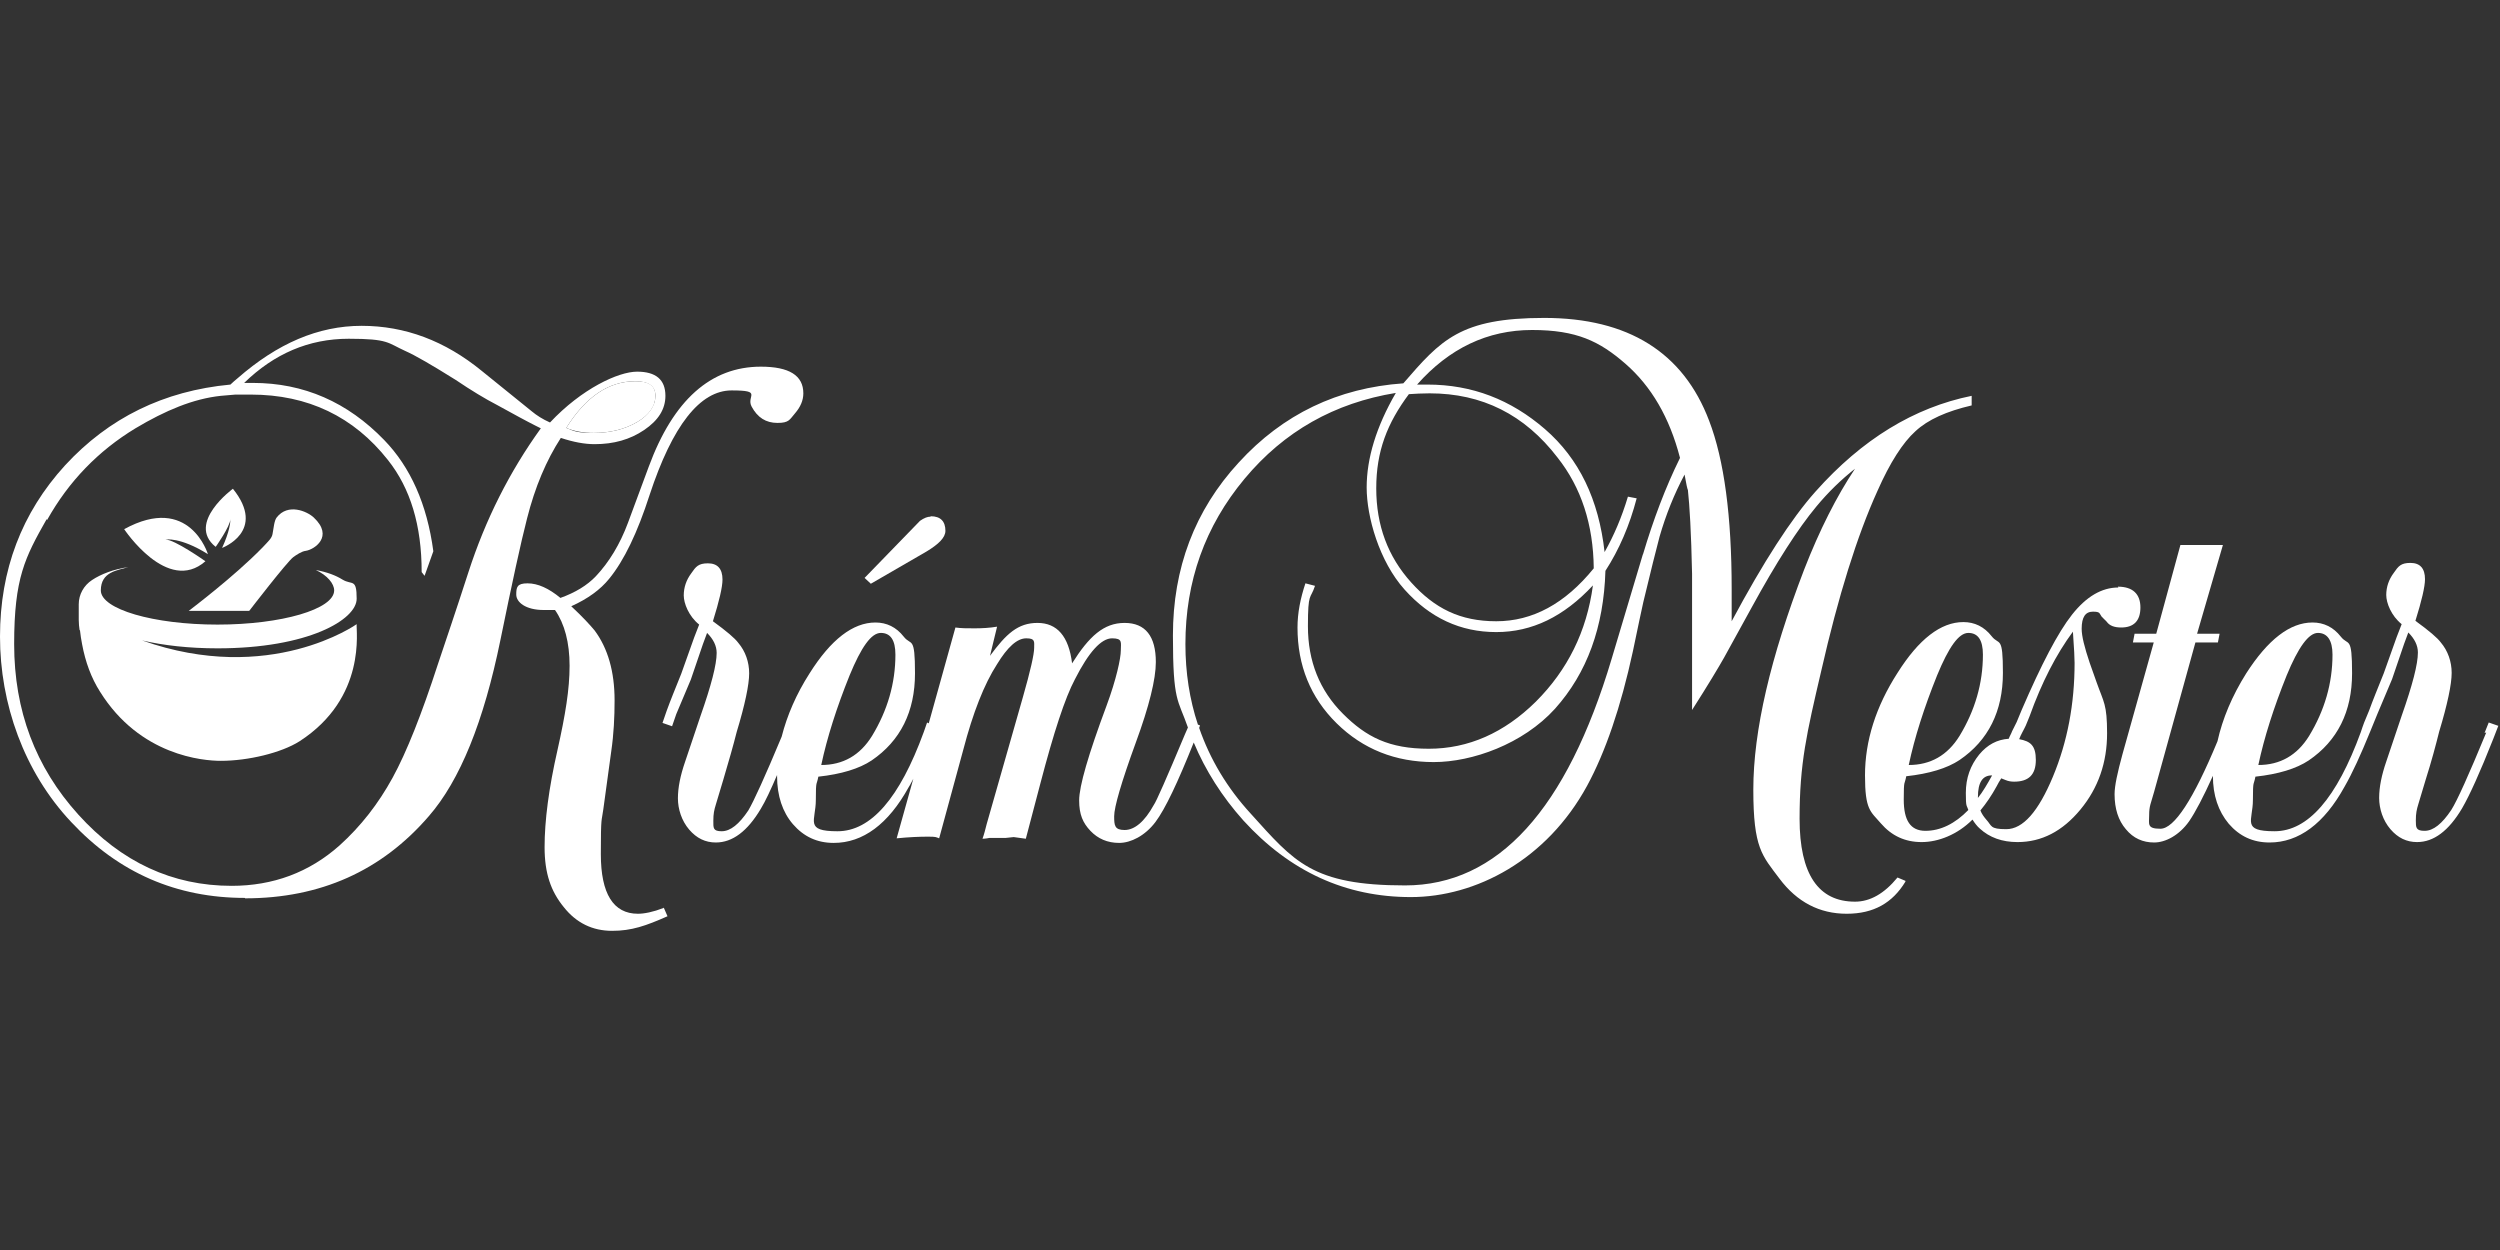 <?xml version="1.0" encoding="UTF-8"?>
<svg xmlns="http://www.w3.org/2000/svg" version="1.1" viewBox="0 0 600 300">
  <rect x="0" y="0" width="600" height="300" fill="#333333" stroke="none"/>
  <defs>
    <style>
      .cls-1 {
        fill: #fff;
      }
    </style>
  </defs>
  <!-- Generator: Adobe Illustrator 28.6.0, SVG Export Plug-In . SVG Version: 1.2.0 Build 709)  -->
  <g>
    <g id="Layer_1">
      <g>
        <polygon class="cls-1" points="192.9 94.6 192.9 94.6 192.9 94.6 192.9 94.6"/>
        <path class="cls-1" d="M55.3,124.4c0-.1,0-.2,0-.2,0,0,0,.1,0,.2Z"/>
        <polygon class="cls-1" points="159.7 95 159.7 95 159.7 95 159.7 95"/>
        <path class="cls-1" d="M152.9,101.3c2.9-1.7,4.4-3.8,4.4-6.3s-1.6-3.5-4.8-3.5c-6.4,0-11.9,3.7-16.6,11.2,1.9.8,4.1,1.2,6.6,1.2,4,0,7.5-.9,10.4-2.6Z"/>
        <path class="cls-1" d="M59.9,146.5s9-11.7,10.5-12.8c.7-.5,2-1.4,3-1.5,2-.3,6.8-3.4,1.9-8-1.6-1.5-6.2-3.5-8.9,0-.6.8-.7,2.4-1,4-.2,1-.9,1.6-2.4,3.2-6.8,7-17.7,15.2-17.7,15.2h14.5Z"/>
        <path class="cls-1" d="M49.3,134.7s-7.5-5.3-9.6-5.2c0,0,3.5-.7,10.2,3.5,0,0-4.4-14.6-20.1-6,0,0,10.4,15.7,19.5,7.7Z"/>
        <path class="cls-1" d="M55.3,124.4s0,0,0,.1c0,0,0,0,0-.1Z"/>
        <path class="cls-1" d="M51.8,131.2s3.4-4.8,3.5-6.6c0,0,0,0,0-.1,0,0,0-.2,0-.2,0,0,0,0,0,.2,0,0,0,0,0,.1,0,.8-.2,3-2,6.9,0,0,10.8-4,2.6-14.2,0,0-11.2,8.2-4.2,13.9Z"/>
        <path class="cls-1" d="M19.2,151.3c.1,1.1.3,2.2.5,3.3.8,4.3,2.2,8.1,4.3,11.4,9.6,15.4,24.8,16.6,29,16.6,6.5,0,14.5-1.9,18.9-4.7,16.2-10.5,13.5-26.7,13.7-28.1,0,0-20.8,14.8-51.5,3.9,5.1,1.2,11.3,1.9,18.1,1.9,21.8,0,33.4-6.9,33.4-11.9s-1.1-3.2-3.4-4.6c-1.6-1-3.7-1.8-6.4-2.3,2.8,1.3,4.4,3.3,4.4,4.9,0,4.5-12.6,8.2-28,8.2s-28-3.7-28-8.2,4-4.8,6.6-5.6c-3.5.5-6.6,1.7-8.7,3.1-2,1.3-3.2,3.5-3.2,5.8h0c0,1.2,0,2.5,0,3.8,0,.9.1,1.7.2,2.4Z"/>
        <path class="cls-1" d="M159.3,217.9c-2.6,1-4.7,1.4-6.2,1.4-5.9,0-8.9-4.8-8.9-14.3s.2-7.7.6-10.8l1.9-13.9c.6-4.1.8-8.2.8-12.2,0-6.9-1.6-12.5-4.8-16.8-1-1.2-2.8-3.2-5.6-5.8,4-1.8,7-4,9.1-6.6,3.6-4.4,6.8-11.1,9.7-20.1,5.5-16.7,12.1-25.1,19.7-25.1s3.4,1.3,4.8,3.9c1.4,2.6,3.4,3.9,6.2,3.9s2.9-.8,4.2-2.3c1.3-1.5,2-3.1,2-4.8h0c0-4.3-3.4-6.4-10.2-6.4-12,0-21,8-26.9,24l-5,13.5c-1.9,5.1-4.5,9.4-7.7,12.8-2.1,2.2-4.9,3.9-8.5,5.2-2.8-2.3-5.4-3.5-7.9-3.5s-2.7.9-2.7,2.7,2.2,3.7,6.6,3.7h2.7c2.3,3.3,3.5,7.8,3.5,13.4s-1,11.7-2.9,20.2c-2.1,9.2-3.1,17-3.1,23.3s1.5,10.6,4.6,14.4c3,3.8,6.9,5.7,11.6,5.7s8.1-1.2,13.3-3.5l-1-2.3Z"/>
        <path class="cls-1" d="M223.3,124c-.7,0-1.5.3-2.5,1l-13.3,13.7,1.5,1.4,13.3-7.7c3-1.8,4.6-3.4,4.6-5,0-2.3-1.2-3.5-3.5-3.5Z"/>
        <path class="cls-1" d="M457.3,211.4l-1.9-.8c-3.2,3.9-6.6,5.8-10.2,5.8-8.8,0-13.3-6.6-13.3-19.9s1.7-20.5,5.2-35.5c4.1-18,8.6-32.4,13.5-43.2,3-6.8,6.1-11.6,9.1-14.3,3-2.8,7.5-4.8,13.5-6.2v-2.3c-13.8,2.8-26.3,10.4-37.5,23-5.8,6.5-12.5,16.9-20.1,31.1v-7.7c0-17.5-1.8-31-5.4-40.4-6.2-16.4-19.4-24.7-39.6-24.7s-24.8,5.3-33.8,15.7c-15.7,1.1-28.9,7.4-39.5,19-10.6,11.5-15.8,25.4-15.8,41.5s1.2,15.2,3.6,22.1l-.7,1.6c-4.4,10.5-6.9,16.2-7.5,17-2.2,4-4.6,6-7,6s-2.5-1.1-2.5-3.3,1.7-8.1,5.2-17.7c3.2-8.7,4.8-15.2,4.8-19.3,0-6.2-2.5-9.4-7.5-9.4s-8.5,3.2-12.6,9.7c-.8-6.5-3.6-9.7-8.3-9.7s-7.5,2.6-11.4,7.9l1.7-7c-1.8.3-3.6.4-5.4.4s-3.2,0-4.6-.2l-6.4,23-.4-.2-.8,2.3c-5.8,15.9-12.7,23.8-20.7,23.8s-5.2-2.5-5.2-7.5.2-3.4.6-5.6c5.5-.6,9.8-1.9,12.8-3.9,6.9-4.7,10.4-11.7,10.4-20.9s-.9-6.5-2.7-8.8c-1.8-2.3-4.1-3.4-6.8-3.4-5.4,0-10.7,4.1-15.8,12.2-3.2,5-5.4,10.1-6.7,15.2-4,9.6-6.7,15.5-8,17.7-2.2,3.3-4.3,5-6.4,5s-2-.8-2-2.5.2-2.6.6-3.9l1.8-6c1.3-4.4,2.4-8.2,3.2-11.4,2-6.6,3-11.4,3-14.1s-.9-5.3-2.6-7.3c-.8-1.1-2.8-2.8-6.1-5.2,1.5-4.8,2.3-8.2,2.3-10,0-2.6-1.2-3.9-3.5-3.9s-2.9.8-4,2.4c-1.2,1.6-1.8,3.4-1.8,5.3s1.2,5,3.7,7l-1.2,3.1-3.1,8.7c-1.4,3.5-2.6,6.4-3.5,8.9l-1,2.9,2.3.8,1-2.9,3.5-8.3,2.9-8.5,1-2.7c1.5,1.5,2.3,3.1,2.3,4.8,0,2.8-1.3,7.8-3.9,15.2-1.8,5.3-3,8.9-3.7,11-1.1,3.2-1.7,6.1-1.7,8.7s.9,5.4,2.7,7.5c1.8,2.1,3.9,3.1,6.4,3.1,4,0,7.6-2.7,10.8-8.1,1.1-1.8,2.4-4.6,3.9-8.1,0,0,0,.2,0,.3,0,4.7,1.3,8.6,3.8,11.5,2.6,3,5.8,4.5,9.8,4.5,7,0,13.1-4.5,18-13.4.4-.6.7-1.3,1.1-2l-4,14.3c3-.3,5.5-.4,7.5-.4s1.9.1,2.7.4l5.8-21.3c2.3-8.8,5-15.7,8.1-20.5,2.5-4.1,4.8-6.2,7-6.2s1.9.8,1.9,2.3-.9,5.5-2.7,11.8l-8.7,30.5c-.3,1.2-.6,2.4-1,3.5.1,0,.7,0,1.7-.2h3.9l1.9-.2,2.9.4,3.5-13.3c3.2-12.2,5.9-20.5,8.3-25,3.3-6.5,6.3-9.8,8.9-9.8s2.1,1,2.1,2.9-1.1,7-3.4,13.2c-4.4,11.8-6.6,19.4-6.6,22.8s.9,5.4,2.7,7.3c1.8,1.9,4.1,2.9,6.9,2.9s6.2-1.7,8.7-5c2.4-3.2,5.4-9.6,9.2-19.1,2.8,6.7,6.8,13,11.9,18.7,11.2,12.3,24.6,18.4,40.2,18.4s32.6-8.9,42.3-26.7c4.4-8.1,8.1-18.9,11-32.3,1.2-5.9,2.1-9.9,2.5-11.8,1.8-7.5,3.1-12.7,3.9-15.7,1.5-5.2,3.5-10.2,6-14.9.4,2.3.7,3.6.8,3.7.4,3.6.8,10.3,1,20.1v32.7c3.9-6.1,6.4-10.3,7.7-12.6l6.6-12c5.9-10.8,11.1-18.9,15.5-24.2,2.9-3.5,6-6.5,9.3-9.1-4.4,6.6-8.5,14.7-12.2,24.2-8.1,21.1-12.2,38.7-12.2,52.8s2.1,15.8,6.3,21.4c4.2,5.6,9.6,8.4,16.1,8.4s11-2.6,14.1-7.7ZM203.9,162.1c2.8-6.8,5.2-10.2,7.5-10.2s3.5,1.7,3.5,5.2c0,6.9-1.9,13.4-5.6,19.5-2.9,4.7-7,7-12.2,7,1.4-6.6,3.7-13.8,6.8-21.5ZM338.1,94.6c1.5-.1,3.2-.2,5-.2,12.6,0,22.8,5.1,30.7,15.4,5.7,7.2,8.6,16.1,8.7,26.6-6.9,8.5-14.7,12.7-23.4,12.7s-14.8-3.1-20.4-9.3c-5.6-6.2-8.4-13.7-8.4-22.6s2.6-15.6,7.9-22.7ZM394.3,133l-7.5,25.1c-10.8,36.2-27.3,54.4-49.6,54.4s-26.6-5.7-37-17.2c-5.7-6.2-9.8-13.1-12.4-20.6l.2-.6-.5-.2c-2-6-3-12.5-3-19.3,0-15.1,4.7-28.3,14.2-39.7,9.5-11.4,21.6-18.2,36.3-20.6-4.7,8.1-7,15.7-7,22.7s3,17.7,9.1,24.5c6.1,6.8,13.4,10.2,22,10.2s16.2-3.7,23.2-11.2c-1.5,11.1-6.1,20.3-13.7,27.9-7.6,7.5-16.2,11.3-25.7,11.3s-15-2.8-20.6-8.4c-5.6-5.6-8.4-12.6-8.4-21s.6-6.3,1.7-9.7l-2.3-.6c-1.2,3.6-1.9,7.1-1.9,10.6,0,9.1,3.1,16.8,9.4,23,6.3,6.2,14.1,9.3,23.3,9.3s21.4-4.3,29.1-12.8c7.7-8.6,11.7-19.6,12.1-33.1,3.3-5.1,5.8-10.9,7.5-17.4l-2.1-.4c-1.5,5-3.4,9.4-5.6,13.3-1.4-12.6-6.1-22.4-14.3-29.5-8.2-7.1-17.5-10.7-28.2-10.7h-2.5c7.7-8.7,16.9-13.1,27.6-13.1s16.2,2.7,22.4,8.1c6.2,5.4,10.6,12.9,13.1,22.6-3.5,7.1-6.4,14.8-8.9,23.2Z"/>
        <path class="cls-1" d="M596.7,175.8c-4.2,10.2-7,16.4-8.4,18.6-2.2,3.3-4.3,5-6.4,5s-2.1-.8-2.1-2.5.2-2.6.6-3.9l1.8-6c1.4-4.4,2.4-8.2,3.2-11.4,2-6.6,3-11.4,3-14.1s-.9-5.3-2.6-7.3c-.8-1.1-2.8-2.8-6.1-5.2,1.5-4.8,2.3-8.2,2.3-10,0-2.6-1.2-3.9-3.5-3.9s-2.9.8-4,2.4c-1.2,1.6-1.8,3.4-1.8,5.3s1.2,5,3.7,7l-1.2,3.1-3.1,8.7c-1.4,3.5-2.6,6.4-3.5,8.9l-1.2,2.9h0s-.4,1.1-.4,1.1h0s-.4,1.2-.4,1.2c-5.8,15.9-12.7,23.8-20.7,23.8s-5.2-2.5-5.2-7.5.2-3.4.6-5.6c5.5-.6,9.8-1.9,12.8-3.9,6.9-4.7,10.4-11.7,10.4-20.9s-.9-6.5-2.7-8.8c-1.8-2.3-4.1-3.4-6.8-3.4-5.4,0-10.7,4.1-15.9,12.2-3.4,5.4-5.7,10.9-6.9,16.3-5.8,14-10.4,21-13.7,21s-2.7-1.1-2.7-3.3.4-2.7,1.2-5.6l9.9-35.8h5.4l.4-2.1h-5.4l6.2-21.3h-10.2l-5.8,21.3h-5.2l-.4,2.1h5l-7.5,26.8c-1.2,4.4-1.9,7.6-1.9,9.6,0,3.5.9,6.3,2.7,8.4,1.8,2.2,4.1,3.2,6.8,3.2s6-1.7,8.4-5.1c1.5-2.2,3.4-5.8,5.7-10.9,0,4.7,1.3,8.5,3.8,11.5,2.6,3,5.8,4.5,9.8,4.5,7,0,13.1-4.5,18-13.4,1.9-3.3,3.9-7.7,6.1-13.1h0s1.8-4.4,1.8-4.4l3.5-8.3,2.9-8.5,1-2.7c1.5,1.5,2.3,3.1,2.3,4.8,0,2.8-1.3,7.8-3.9,15.2-1.8,5.3-3,8.9-3.7,11-1.1,3.2-1.7,6.1-1.7,8.7s.9,5.4,2.7,7.5c1.8,2.1,3.9,3.1,6.4,3.1,4,0,7.6-2.7,10.8-8.1,1.8-3.1,4.3-8.6,7.5-16.7l1.2-3.1-2.3-.8-1,2.5ZM548.8,162.1c2.8-6.8,5.3-10.2,7.5-10.2s3.5,1.7,3.5,5.2c0,6.9-1.9,13.4-5.6,19.5-2.9,4.7-7,7-12.2,7,1.4-6.6,3.7-13.8,6.8-21.5Z"/>
        <path class="cls-1" d="M58.8,215.6c18.1,0,32.8-6.6,44.1-19.7,7.5-8.6,13.2-22.7,17.2-42.3,2.8-13.7,4.9-23.4,6.4-29.2,1.9-7.5,4.6-13.9,8.1-19.3,3,1,5.7,1.5,8.1,1.5,4.6,0,8.5-1.1,11.9-3.4,3.4-2.3,5.1-5,5.1-8.2h0c0-3.9-2.3-5.8-6.8-5.8s-13.3,4.1-20.9,12.2c-1.8-.8-3.2-1.7-4.4-2.7l-12-9.7c-8.8-7.2-18.4-10.8-28.8-10.8s-20.2,4.2-29.8,12.6c-.7.6-1.2,1-1.7,1.5-16,1.5-29.2,8-39.7,19.4C5.2,123.1,0,136.8,0,152.8s5.7,32.4,17.1,44.5c11.4,12.2,25.3,18.2,41.7,18.2ZM152.5,91.5c3.2,0,4.8,1.2,4.8,3.5s-1.5,4.6-4.4,6.3c-2.9,1.7-6.4,2.6-10.4,2.6s-4.7-.4-6.6-1.2c4.7-7.5,10.2-11.2,16.6-11.2ZM11.3,124.8c5.2-9.3,12.3-16.6,21.2-22,7.2-4.3,13.9-7.1,20.5-7.8l3.5-.3h3.7c13.7,0,24.7,5.3,32.9,15.7,5.4,6.8,8.1,15.7,8.1,26.9,0,0,0,0,0,0,.2.3.5.6.7.9l2.1-5.9c-1.5-11.3-5.5-20.2-11.8-26.7-8.8-9.1-19.3-13.7-31.5-13.7h-2.1c7.2-7,15.5-10.6,25.1-10.6s9.3,1,13.5,2.9c2.5,1.1,6.6,3.5,12.2,7,3.7,2.5,7,4.5,9.9,6,4,2.2,7.1,3.9,9.3,5l1.2.6c-7.5,10.4-13.3,21.9-17.4,34.6-3,9.3-5.5,16.6-7.3,22-3.9,12-7.5,21.1-10.9,27.3-3.4,6.2-7.6,11.6-12.7,16.2-7.3,6.5-16,9.7-25.9,9.7-14.2,0-26.5-5.7-36.8-17.1-10.3-11.4-15.4-25-15.4-40.9s2.6-20.8,7.8-30Z"/>
        <path class="cls-1" d="M508.4,141c-4,0-7.7,2.2-11.1,6.5-3.4,4.3-7.4,12-12.1,22.9l-1.2,2.9-1.1,2.2c-.2.6-.6,1.2-.8,1.8-2.8.2-5.1,1.4-7.1,3.8-2.1,2.6-3.2,5.6-3.2,9.2s.2,2.8.6,4.1c-3.2,3.3-6.7,5-10.3,5s-5.2-2.5-5.2-7.5.2-3.4.6-5.6c5.5-.6,9.8-1.9,12.8-3.9,6.9-4.7,10.4-11.7,10.4-20.9s-.9-6.5-2.7-8.8c-1.8-2.3-4.1-3.4-6.8-3.4-5.4,0-10.7,4.1-15.8,12.2-5.2,8.1-7.8,16.3-7.8,24.6s1.3,8.6,3.8,11.5c2.6,3,5.8,4.5,9.8,4.5s8.6-1.8,12.2-5.4c.5.8,1.1,1.6,1.8,2.2,2.3,2.1,5.3,3.2,9,3.2,5.8,0,10.8-2.6,15.1-7.8,4.3-5.2,6.4-11.3,6.4-18.3s-.8-7.4-2.5-12.2l-1.7-4.8c-1.2-3.6-1.9-6.3-1.9-8.1,0-2.8.9-4.1,2.7-4.1s1.5.4,2.1,1.2l1.2,1.2c.7,1,1.9,1.4,3.5,1.4,3,0,4.6-1.6,4.6-4.8s-1.8-5-5.4-5ZM464.9,162.1c2.8-6.8,5.2-10.2,7.5-10.2s3.5,1.7,3.5,5.2c0,6.9-1.9,13.4-5.6,19.5-2.9,4.7-7,7-12.2,7,1.4-6.6,3.7-13.8,6.8-21.5ZM474.7,191.6c0,0,0-.2,0-.3,0-3.5,1.1-5.2,3.3-5.2s0,0,.1,0c-1.1,2-2.2,3.9-3.4,5.4ZM492.7,186.4c-3.5,8.4-7.2,12.6-11.2,12.6s-3.4-.8-4.8-2.3c-.6-.7-1.1-1.4-1.4-2.2,1.4-1.7,2.7-3.6,3.9-5.8.3-.6.7-1.3,1.1-1.9l1,.4c.7.3,1.4.4,2.1.4,3.5,0,5.2-1.7,5.2-5.2s-1.3-4.5-4-5c.4-1.1,1.1-2.2,1.6-3.3l.9-2.2c2.9-8.1,6.4-14.9,10.4-20.3.3,4.1.4,6.6.4,7.5,0,9.8-1.7,18.9-5.2,27.3Z"/>
      </g>
    </g>
  </g>
</svg>